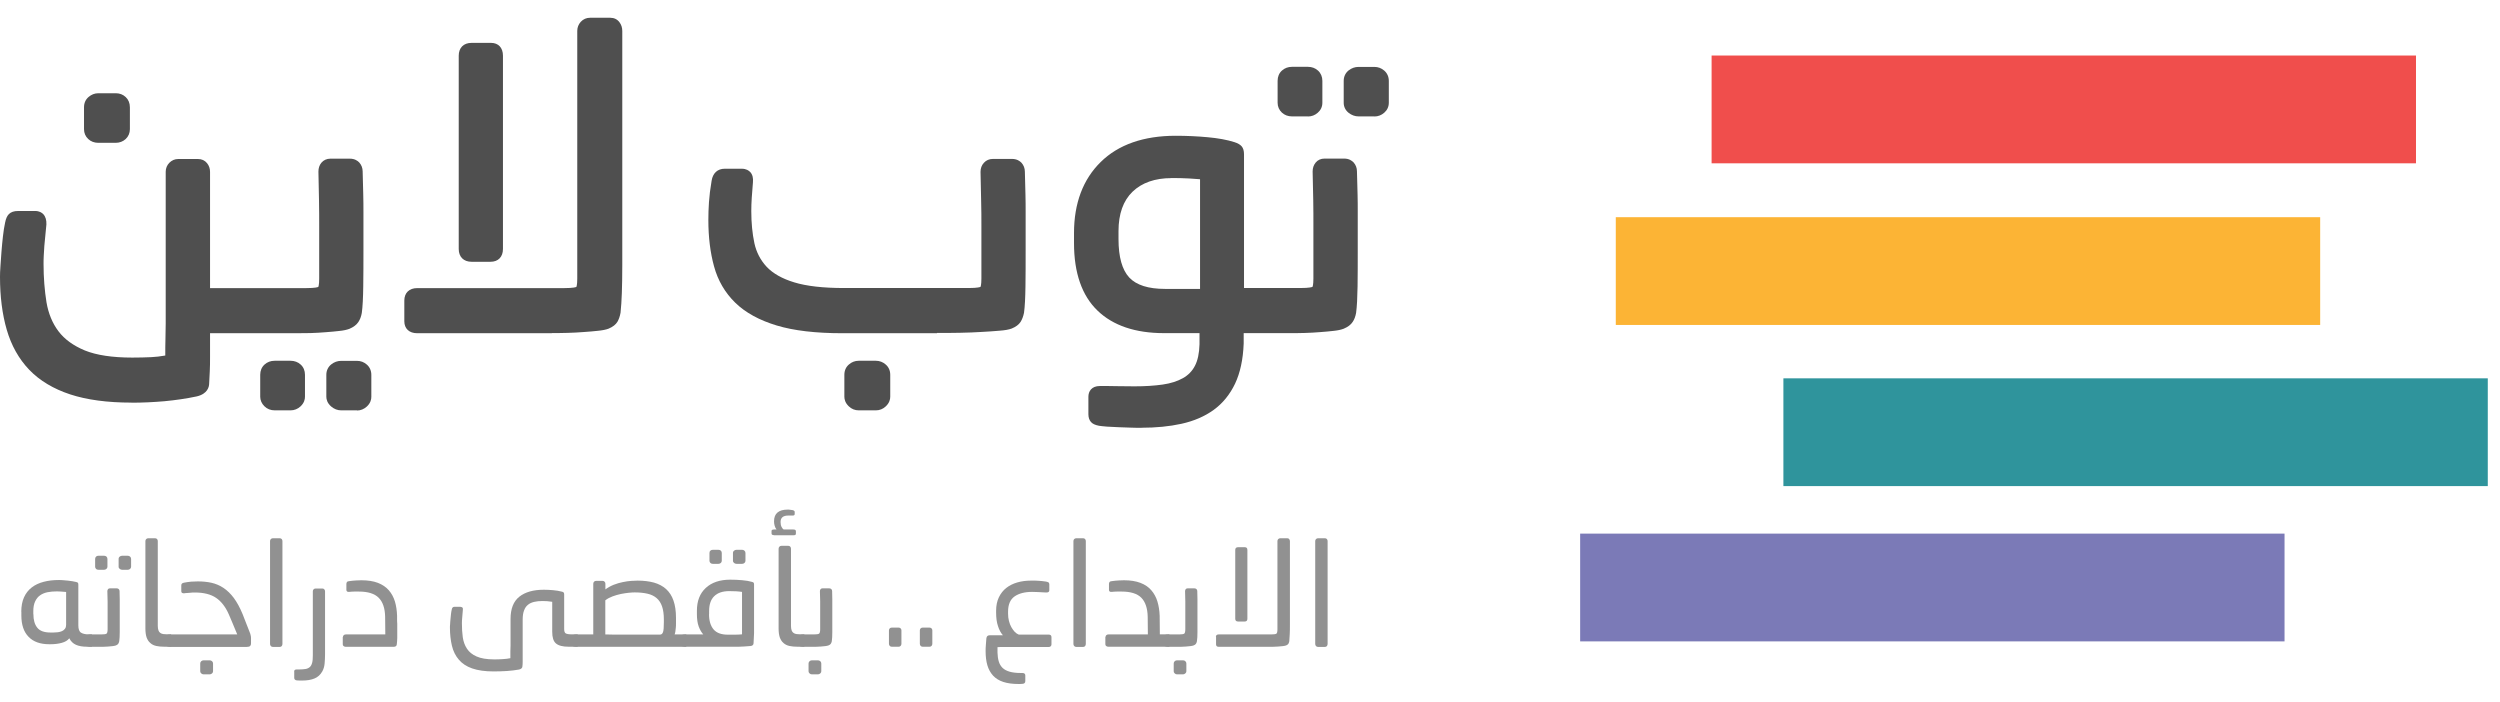 <svg width="114" height="32" viewBox="0 0 114 32" fill="none" xmlns="http://www.w3.org/2000/svg">
<path d="M110.169 2.532H78.049V7.447H110.169V2.532Z" fill="#F04E4C"/>
<path d="M105.8 9.904H73.68V14.818H105.8V9.904Z" fill="#FCB435"/>
<path d="M113.443 17.252H81.323V22.166H113.443V17.252Z" fill="#2F949C"/>
<path d="M104.175 24.333H72.055V29.247H104.175V24.333Z" fill="#7B7AB7"/>
<path d="M0.97 27.901C0.97 27.642 1.013 27.418 1.095 27.238C1.178 27.053 1.296 26.904 1.449 26.786C1.602 26.669 1.778 26.586 1.99 26.531C2.198 26.476 2.43 26.449 2.677 26.449C2.736 26.449 2.799 26.449 2.874 26.457C2.948 26.46 3.023 26.468 3.093 26.476C3.164 26.484 3.235 26.496 3.301 26.504C3.368 26.515 3.423 26.527 3.474 26.539C3.517 26.547 3.545 26.563 3.557 26.582C3.568 26.602 3.572 26.629 3.572 26.665V28.513C3.572 28.69 3.615 28.804 3.698 28.851C3.78 28.902 3.894 28.926 4.035 28.926H4.189V29.491H3.965C3.769 29.491 3.6 29.463 3.466 29.404C3.333 29.346 3.231 29.247 3.16 29.106C3.086 29.204 2.972 29.271 2.815 29.314C2.658 29.357 2.489 29.377 2.304 29.377H2.246C1.837 29.377 1.523 29.267 1.304 29.039C1.084 28.816 0.974 28.49 0.974 28.066V27.893L0.97 27.901ZM1.523 28.007C1.523 28.27 1.582 28.478 1.7 28.623C1.818 28.773 2.022 28.843 2.304 28.843H2.43C2.497 28.843 2.563 28.839 2.634 28.831C2.705 28.823 2.768 28.804 2.826 28.78C2.885 28.753 2.929 28.718 2.964 28.67C2.999 28.623 3.015 28.564 3.015 28.494V26.994C2.929 26.986 2.85 26.979 2.783 26.975C2.717 26.971 2.658 26.967 2.599 26.967C2.442 26.967 2.297 26.979 2.163 27.006C2.03 27.034 1.92 27.081 1.826 27.148C1.731 27.214 1.657 27.308 1.602 27.426C1.547 27.544 1.519 27.689 1.519 27.866V28.003L1.523 28.007Z" fill="#919191"/>
<path d="M3.922 29.016C3.922 28.988 3.945 28.969 3.988 28.953C4.032 28.937 4.083 28.93 4.145 28.93H4.609C4.734 28.93 4.817 28.918 4.852 28.898C4.887 28.878 4.907 28.808 4.907 28.694V27.85C4.907 27.713 4.907 27.571 4.907 27.43C4.907 27.285 4.903 27.128 4.895 26.955C4.895 26.92 4.907 26.892 4.926 26.865C4.946 26.841 4.974 26.829 5.009 26.829H5.323C5.362 26.829 5.394 26.841 5.417 26.865C5.441 26.888 5.452 26.92 5.452 26.955C5.452 27.104 5.46 27.23 5.46 27.332C5.46 27.434 5.46 27.528 5.46 27.619V28.235C5.46 28.447 5.46 28.639 5.46 28.82C5.46 29 5.452 29.142 5.437 29.24C5.429 29.283 5.413 29.322 5.394 29.353C5.374 29.385 5.339 29.412 5.284 29.432C5.248 29.444 5.201 29.456 5.138 29.463C5.076 29.471 5.009 29.475 4.926 29.483C4.848 29.491 4.766 29.495 4.683 29.495C4.601 29.495 4.522 29.495 4.448 29.495H4.149C4.086 29.495 4.035 29.487 3.992 29.471C3.949 29.456 3.926 29.432 3.926 29.401V29.012L3.922 29.016ZM4.338 25.487C4.338 25.444 4.353 25.409 4.381 25.381C4.408 25.354 4.444 25.342 4.491 25.342H4.746C4.789 25.342 4.824 25.354 4.856 25.381C4.883 25.409 4.899 25.444 4.899 25.487V25.844C4.899 25.884 4.883 25.915 4.852 25.942C4.82 25.97 4.785 25.982 4.746 25.982H4.491C4.448 25.982 4.408 25.97 4.381 25.942C4.353 25.915 4.338 25.884 4.338 25.844V25.487ZM5.409 25.487C5.409 25.444 5.425 25.409 5.46 25.381C5.492 25.354 5.531 25.342 5.57 25.342H5.825C5.865 25.342 5.9 25.354 5.931 25.381C5.963 25.409 5.978 25.444 5.978 25.487V25.844C5.978 25.884 5.963 25.915 5.931 25.942C5.9 25.97 5.865 25.982 5.825 25.982H5.57C5.531 25.982 5.496 25.97 5.46 25.942C5.425 25.915 5.409 25.884 5.409 25.844V25.487Z" fill="#919191"/>
<path d="M6.63 24.675C6.63 24.639 6.642 24.608 6.665 24.584C6.689 24.557 6.72 24.545 6.756 24.545H7.077C7.113 24.545 7.14 24.557 7.164 24.584C7.187 24.612 7.195 24.643 7.195 24.675V28.541C7.195 28.627 7.207 28.698 7.227 28.749C7.246 28.8 7.274 28.839 7.313 28.863C7.348 28.89 7.395 28.906 7.45 28.914C7.505 28.922 7.568 28.926 7.639 28.926H7.804V29.491H7.494C7.352 29.491 7.231 29.479 7.125 29.456C7.019 29.432 6.928 29.389 6.854 29.322C6.779 29.259 6.724 29.173 6.685 29.067C6.65 28.961 6.63 28.823 6.63 28.659V24.667V24.675Z" fill="#919191"/>
<path d="M7.537 29.016C7.537 28.988 7.56 28.969 7.603 28.953C7.647 28.937 7.698 28.93 7.76 28.93H10.818L10.583 28.364L10.434 28.015C10.288 27.681 10.096 27.43 9.857 27.265C9.617 27.1 9.291 27.018 8.879 27.018C8.86 27.018 8.832 27.018 8.797 27.018C8.757 27.018 8.718 27.022 8.671 27.03C8.624 27.034 8.577 27.038 8.534 27.041C8.487 27.041 8.447 27.045 8.412 27.053C8.314 27.061 8.267 27.03 8.267 26.963V26.696C8.267 26.661 8.275 26.633 8.294 26.614C8.31 26.594 8.345 26.578 8.392 26.57C8.491 26.551 8.597 26.535 8.718 26.523C8.84 26.515 8.938 26.512 9.02 26.512C9.24 26.512 9.444 26.531 9.641 26.574C9.833 26.618 10.018 26.692 10.186 26.806C10.359 26.92 10.516 27.073 10.661 27.265C10.806 27.462 10.944 27.713 11.069 28.019L11.136 28.192L11.411 28.894C11.419 28.926 11.427 28.957 11.434 28.988C11.442 29.02 11.446 29.059 11.446 29.106V29.342C11.446 29.389 11.434 29.428 11.407 29.456C11.38 29.483 11.329 29.499 11.258 29.499H7.772C7.706 29.499 7.654 29.487 7.611 29.467C7.568 29.448 7.549 29.428 7.549 29.404V29.016H7.537ZM9.13 30.256C9.13 30.213 9.146 30.178 9.177 30.15C9.209 30.123 9.244 30.111 9.283 30.111H9.562C9.601 30.111 9.637 30.123 9.668 30.15C9.7 30.178 9.715 30.213 9.715 30.256V30.613C9.715 30.649 9.7 30.68 9.668 30.708C9.637 30.735 9.601 30.751 9.562 30.751H9.283C9.244 30.751 9.209 30.735 9.177 30.708C9.146 30.68 9.13 30.649 9.13 30.613V30.256Z" fill="#919191"/>
<path d="M12.314 24.675C12.314 24.639 12.325 24.608 12.349 24.584C12.373 24.557 12.404 24.545 12.439 24.545H12.761C12.796 24.545 12.824 24.557 12.848 24.584C12.871 24.612 12.879 24.643 12.879 24.675V29.365C12.879 29.401 12.867 29.432 12.848 29.459C12.824 29.487 12.796 29.499 12.761 29.499H12.439C12.404 29.499 12.373 29.487 12.349 29.459C12.325 29.432 12.314 29.401 12.314 29.365V24.675Z" fill="#919191"/>
<path d="M13.413 30.625C13.413 30.558 13.452 30.527 13.53 30.527H13.644C13.754 30.527 13.848 30.519 13.927 30.507C14.005 30.496 14.072 30.464 14.123 30.421C14.174 30.378 14.21 30.311 14.233 30.225C14.257 30.139 14.265 30.025 14.265 29.879V26.963C14.265 26.928 14.276 26.9 14.3 26.873C14.323 26.849 14.351 26.837 14.386 26.837H14.708C14.739 26.837 14.767 26.849 14.787 26.873C14.81 26.896 14.822 26.928 14.822 26.963V29.84C14.822 29.989 14.814 30.131 14.802 30.26C14.79 30.394 14.755 30.511 14.696 30.617C14.61 30.77 14.488 30.88 14.339 30.939C14.19 31.002 14.002 31.033 13.774 31.033C13.75 31.033 13.715 31.033 13.664 31.033C13.613 31.033 13.57 31.029 13.53 31.026C13.456 31.014 13.417 30.974 13.417 30.912V30.629L13.413 30.625Z" fill="#919191"/>
<path d="M15.638 29.047C15.638 29.012 15.65 28.985 15.678 28.961C15.705 28.937 15.736 28.93 15.772 28.93H17.57L17.562 28.121C17.554 27.736 17.456 27.446 17.267 27.257C17.079 27.069 16.781 26.975 16.361 26.975C16.314 26.975 16.243 26.975 16.157 26.975C16.07 26.975 15.992 26.983 15.925 26.99C15.839 26.998 15.795 26.967 15.795 26.896V26.625C15.795 26.59 15.807 26.563 15.823 26.539C15.842 26.515 15.878 26.504 15.925 26.5C16.039 26.484 16.149 26.472 16.251 26.468C16.353 26.465 16.427 26.46 16.478 26.46C16.777 26.46 17.028 26.5 17.232 26.578C17.436 26.657 17.601 26.771 17.73 26.916C17.856 27.061 17.95 27.234 18.009 27.43C18.068 27.626 18.099 27.846 18.107 28.082C18.107 28.097 18.107 28.145 18.107 28.215C18.107 28.286 18.107 28.364 18.115 28.447C18.115 28.529 18.115 28.608 18.115 28.682V28.949C18.115 28.996 18.115 29.043 18.115 29.094C18.115 29.145 18.111 29.192 18.107 29.244C18.107 29.291 18.103 29.33 18.096 29.361C18.096 29.448 18.049 29.495 17.95 29.495H15.764C15.729 29.495 15.697 29.483 15.67 29.463C15.642 29.444 15.63 29.416 15.63 29.381V29.043L15.638 29.047Z" fill="#919191"/>
<path d="M21.008 27.677C21.087 27.677 21.122 27.721 21.106 27.811C21.098 27.913 21.087 28.019 21.079 28.137C21.067 28.254 21.063 28.349 21.063 28.423C21.063 28.647 21.075 28.859 21.102 29.055C21.13 29.251 21.193 29.428 21.291 29.577C21.389 29.73 21.534 29.848 21.73 29.934C21.923 30.021 22.19 30.068 22.527 30.068C22.657 30.068 22.79 30.068 22.924 30.056C23.053 30.048 23.171 30.036 23.273 30.013C23.273 29.895 23.273 29.789 23.273 29.695C23.273 29.605 23.277 29.514 23.281 29.436C23.281 29.353 23.281 29.275 23.281 29.2V28.227C23.281 27.76 23.414 27.422 23.681 27.21C23.948 26.998 24.321 26.892 24.8 26.892C24.937 26.892 25.078 26.9 25.22 26.912C25.365 26.924 25.498 26.947 25.62 26.979C25.655 26.986 25.683 26.998 25.699 27.014C25.714 27.03 25.726 27.057 25.726 27.096V28.682C25.726 28.788 25.75 28.855 25.797 28.882C25.844 28.91 25.934 28.926 26.072 28.926H26.342V29.491H25.934C25.663 29.491 25.467 29.44 25.353 29.342C25.235 29.244 25.181 29.063 25.181 28.804V27.442C25.094 27.43 25.016 27.418 24.953 27.414C24.89 27.41 24.816 27.407 24.737 27.407C24.596 27.407 24.47 27.418 24.356 27.446C24.246 27.473 24.148 27.516 24.074 27.579C23.995 27.642 23.936 27.728 23.897 27.838C23.854 27.948 23.834 28.086 23.834 28.254V29.919C23.834 30.005 23.834 30.087 23.834 30.174C23.834 30.256 23.83 30.327 23.822 30.386C23.819 30.46 23.767 30.507 23.669 30.531C23.505 30.562 23.32 30.582 23.12 30.598C22.92 30.61 22.715 30.617 22.504 30.617C22.111 30.617 21.789 30.57 21.53 30.48C21.271 30.39 21.071 30.256 20.922 30.08C20.773 29.907 20.667 29.695 20.608 29.448C20.549 29.2 20.517 28.922 20.517 28.616C20.517 28.576 20.517 28.525 20.525 28.459C20.525 28.392 20.537 28.321 20.541 28.243C20.549 28.164 20.557 28.09 20.564 28.011C20.572 27.933 20.584 27.862 20.6 27.795C20.612 27.713 20.655 27.669 20.726 27.669H21.008V27.677Z" fill="#919191"/>
<path d="M26.079 29.016C26.079 28.988 26.103 28.969 26.146 28.953C26.189 28.937 26.24 28.93 26.303 28.93H27.053V26.618C27.053 26.582 27.065 26.551 27.088 26.527C27.112 26.5 27.143 26.488 27.178 26.488H27.481C27.516 26.488 27.544 26.5 27.571 26.527C27.595 26.555 27.606 26.582 27.606 26.618V26.877C27.72 26.79 27.85 26.72 27.987 26.665C28.128 26.61 28.266 26.57 28.403 26.543C28.541 26.515 28.666 26.496 28.784 26.488C28.902 26.48 29 26.476 29.074 26.476C29.357 26.476 29.604 26.508 29.824 26.567C30.04 26.629 30.224 26.727 30.374 26.861C30.523 26.998 30.637 27.171 30.711 27.387C30.786 27.603 30.825 27.862 30.825 28.168V28.435C30.825 28.498 30.825 28.561 30.817 28.623C30.813 28.686 30.805 28.741 30.797 28.796C30.79 28.851 30.778 28.894 30.762 28.93H31.296V29.495H26.295C26.233 29.495 26.181 29.487 26.138 29.471C26.095 29.456 26.072 29.432 26.072 29.401V29.012L26.079 29.016ZM27.606 28.93C27.716 28.933 27.83 28.937 27.944 28.937H30.099C30.162 28.937 30.205 28.902 30.232 28.827C30.26 28.757 30.272 28.604 30.272 28.368V28.25C30.272 28.007 30.244 27.811 30.189 27.65C30.134 27.493 30.052 27.367 29.942 27.273C29.832 27.179 29.695 27.112 29.526 27.073C29.357 27.034 29.165 27.014 28.941 27.014C28.874 27.014 28.788 27.018 28.674 27.03C28.56 27.041 28.442 27.061 28.313 27.085C28.187 27.112 28.058 27.148 27.932 27.195C27.806 27.242 27.697 27.3 27.602 27.375V28.93H27.606Z" fill="#919191"/>
<path d="M31.041 29.016C31.041 28.988 31.064 28.969 31.108 28.953C31.151 28.937 31.202 28.93 31.265 28.93H32.069C31.987 28.835 31.916 28.718 31.861 28.568C31.806 28.419 31.779 28.231 31.779 28.007V27.85C31.779 27.407 31.912 27.061 32.183 26.81C32.454 26.559 32.827 26.433 33.298 26.433C33.482 26.433 33.663 26.441 33.84 26.457C34.016 26.472 34.161 26.496 34.279 26.531C34.322 26.539 34.35 26.555 34.366 26.57C34.377 26.59 34.385 26.614 34.385 26.649V28.616C34.385 28.702 34.385 28.788 34.385 28.871C34.385 28.957 34.377 29.039 34.373 29.118C34.37 29.196 34.366 29.271 34.362 29.334C34.358 29.408 34.311 29.452 34.216 29.459C34.032 29.475 33.855 29.487 33.687 29.491C33.518 29.491 33.345 29.491 33.168 29.491H31.265C31.202 29.491 31.151 29.483 31.108 29.467C31.064 29.452 31.041 29.428 31.041 29.397V29.008V29.016ZM32.332 28.007C32.332 28.309 32.403 28.541 32.54 28.702C32.678 28.863 32.894 28.941 33.188 28.941C33.29 28.941 33.4 28.941 33.518 28.941C33.636 28.941 33.742 28.933 33.836 28.926V26.99C33.749 26.979 33.659 26.967 33.565 26.963C33.471 26.959 33.369 26.955 33.255 26.955C32.953 26.955 32.721 27.034 32.568 27.187C32.411 27.34 32.336 27.567 32.336 27.866V28.011L32.332 28.007ZM32.352 25.216C32.352 25.173 32.364 25.138 32.395 25.11C32.423 25.083 32.458 25.071 32.505 25.071H32.76C32.803 25.071 32.839 25.083 32.87 25.11C32.898 25.138 32.913 25.173 32.913 25.216V25.573C32.913 25.613 32.898 25.644 32.866 25.672C32.835 25.699 32.799 25.711 32.76 25.711H32.505C32.462 25.711 32.423 25.699 32.395 25.672C32.368 25.644 32.352 25.613 32.352 25.573V25.216ZM33.423 25.216C33.423 25.173 33.439 25.138 33.474 25.11C33.506 25.083 33.545 25.071 33.584 25.071H33.84C33.879 25.071 33.914 25.083 33.946 25.11C33.977 25.138 33.993 25.173 33.993 25.216V25.573C33.993 25.613 33.977 25.644 33.946 25.672C33.914 25.699 33.879 25.711 33.84 25.711H33.584C33.545 25.711 33.51 25.699 33.474 25.672C33.443 25.644 33.423 25.613 33.423 25.573V25.216Z" fill="#919191"/>
<path d="M35.3 24.404C35.221 24.404 35.182 24.376 35.182 24.325V24.211C35.182 24.168 35.221 24.145 35.3 24.145H35.41C35.37 24.098 35.343 24.039 35.323 23.972C35.304 23.905 35.296 23.838 35.296 23.772C35.296 23.587 35.351 23.454 35.457 23.367C35.563 23.281 35.716 23.238 35.916 23.238C35.951 23.238 35.991 23.238 36.034 23.246C36.077 23.25 36.12 23.258 36.167 23.265C36.214 23.285 36.238 23.309 36.238 23.344V23.438C36.238 23.485 36.21 23.509 36.151 23.509C36.144 23.509 36.112 23.509 36.057 23.509C36.006 23.509 35.967 23.509 35.944 23.509C35.712 23.509 35.594 23.607 35.594 23.803C35.594 23.897 35.61 23.972 35.641 24.031C35.673 24.09 35.704 24.129 35.739 24.145H36.179C36.254 24.145 36.293 24.172 36.293 24.223V24.329C36.293 24.364 36.281 24.388 36.261 24.396C36.242 24.404 36.214 24.408 36.179 24.408H35.292L35.3 24.404ZM35.504 25.024C35.504 24.989 35.516 24.957 35.539 24.93C35.563 24.902 35.594 24.89 35.63 24.89H35.951C35.987 24.89 36.014 24.902 36.038 24.93C36.061 24.957 36.069 24.989 36.069 25.024V28.541C36.069 28.627 36.081 28.698 36.1 28.749C36.12 28.8 36.148 28.839 36.187 28.863C36.222 28.89 36.269 28.906 36.324 28.914C36.379 28.922 36.442 28.926 36.513 28.926H36.678V29.491H36.367C36.226 29.491 36.104 29.479 35.998 29.456C35.892 29.432 35.802 29.389 35.728 29.322C35.653 29.259 35.598 29.173 35.559 29.067C35.523 28.961 35.504 28.823 35.504 28.659V25.016V25.024Z" fill="#919191"/>
<path d="M36.414 29.016C36.414 28.988 36.438 28.969 36.481 28.953C36.524 28.937 36.575 28.93 36.638 28.93H37.101C37.227 28.93 37.309 28.918 37.345 28.898C37.38 28.878 37.4 28.808 37.4 28.694V27.85C37.4 27.713 37.4 27.571 37.4 27.43C37.4 27.285 37.396 27.128 37.388 26.955C37.388 26.92 37.4 26.892 37.419 26.865C37.439 26.841 37.467 26.829 37.502 26.829H37.816C37.855 26.829 37.886 26.841 37.91 26.865C37.934 26.888 37.945 26.92 37.945 26.955C37.945 27.104 37.953 27.23 37.953 27.332C37.953 27.434 37.953 27.528 37.953 27.619V28.235C37.953 28.447 37.953 28.639 37.953 28.82C37.953 29 37.945 29.142 37.93 29.24C37.922 29.283 37.906 29.322 37.886 29.353C37.867 29.385 37.831 29.412 37.777 29.432C37.741 29.444 37.694 29.456 37.631 29.463C37.569 29.471 37.502 29.475 37.419 29.483C37.341 29.491 37.258 29.495 37.176 29.495C37.094 29.495 37.015 29.495 36.941 29.495H36.642C36.579 29.495 36.528 29.487 36.485 29.471C36.442 29.456 36.418 29.432 36.418 29.401V29.012L36.414 29.016ZM36.87 30.256C36.87 30.213 36.886 30.178 36.917 30.15C36.948 30.123 36.98 30.111 37.019 30.111H37.298C37.337 30.111 37.372 30.123 37.404 30.15C37.435 30.178 37.451 30.213 37.451 30.256V30.613C37.451 30.649 37.435 30.68 37.404 30.708C37.372 30.735 37.337 30.751 37.298 30.751H37.019C36.98 30.751 36.944 30.735 36.917 30.708C36.886 30.68 36.87 30.649 36.87 30.613V30.256Z" fill="#919191"/>
<path d="M41.105 29.357C41.105 29.393 41.093 29.424 41.07 29.452C41.046 29.479 41.015 29.491 40.98 29.491H40.662C40.626 29.491 40.599 29.479 40.571 29.452C40.548 29.424 40.536 29.393 40.536 29.357V28.745C40.536 28.71 40.548 28.682 40.571 28.655C40.595 28.631 40.626 28.619 40.662 28.619H40.98C41.015 28.619 41.042 28.631 41.07 28.655C41.093 28.678 41.105 28.71 41.105 28.745V29.357Z" fill="#919191"/>
<path d="M42.514 29.357C42.514 29.393 42.502 29.424 42.479 29.452C42.455 29.479 42.424 29.491 42.389 29.491H42.071C42.035 29.491 42.008 29.479 41.98 29.452C41.957 29.424 41.945 29.393 41.945 29.357V28.745C41.945 28.71 41.957 28.682 41.98 28.655C42.004 28.631 42.035 28.619 42.071 28.619H42.389C42.424 28.619 42.452 28.631 42.479 28.655C42.502 28.678 42.514 28.71 42.514 28.745V29.357Z" fill="#919191"/>
<path d="M46.754 31.057C46.754 31.136 46.71 31.179 46.624 31.183C46.589 31.186 46.553 31.19 46.514 31.19H46.443C46.173 31.19 45.941 31.159 45.749 31.096C45.556 31.033 45.403 30.935 45.285 30.81C45.168 30.68 45.081 30.527 45.026 30.343C44.971 30.158 44.944 29.942 44.944 29.699C44.944 29.616 44.944 29.514 44.956 29.397C44.964 29.279 44.971 29.181 44.979 29.106C44.991 29.012 45.042 28.969 45.125 28.969C45.14 28.969 45.176 28.969 45.227 28.969C45.278 28.969 45.333 28.969 45.399 28.969H45.733C45.639 28.863 45.564 28.725 45.509 28.553C45.45 28.38 45.423 28.176 45.423 27.933V27.846C45.423 27.615 45.466 27.41 45.548 27.238C45.631 27.065 45.745 26.92 45.886 26.81C46.027 26.7 46.196 26.614 46.389 26.559C46.581 26.504 46.789 26.476 47.009 26.476C47.087 26.476 47.154 26.476 47.205 26.476C47.26 26.476 47.311 26.48 47.362 26.484C47.413 26.484 47.464 26.492 47.511 26.496C47.562 26.504 47.621 26.512 47.692 26.519C47.739 26.527 47.778 26.539 47.806 26.555C47.833 26.57 47.849 26.602 47.849 26.645V26.908C47.849 26.955 47.833 26.986 47.798 27.002C47.766 27.018 47.731 27.022 47.696 27.018C47.558 27.01 47.437 27.002 47.331 26.998C47.225 26.994 47.134 26.99 47.064 26.99C46.726 26.99 46.459 27.061 46.263 27.198C46.067 27.336 45.968 27.567 45.968 27.893V27.98C45.968 28.097 45.98 28.211 46.008 28.317C46.035 28.423 46.071 28.517 46.118 28.6C46.165 28.682 46.216 28.753 46.275 28.816C46.334 28.875 46.392 28.914 46.455 28.937H47.817C47.904 28.937 47.947 28.977 47.947 29.055V29.385C47.947 29.42 47.935 29.448 47.911 29.471C47.888 29.495 47.856 29.503 47.817 29.503H45.761C45.654 29.503 45.56 29.503 45.486 29.51C45.486 29.542 45.486 29.585 45.486 29.64C45.486 29.695 45.486 29.734 45.486 29.754C45.49 29.911 45.509 30.048 45.545 30.166C45.58 30.284 45.639 30.378 45.717 30.456C45.8 30.535 45.906 30.59 46.039 30.629C46.173 30.668 46.341 30.688 46.542 30.688H46.616C46.706 30.688 46.754 30.723 46.754 30.802V31.065V31.057Z" fill="#919191"/>
<path d="M48.948 24.675C48.948 24.639 48.959 24.608 48.983 24.584C49.007 24.557 49.038 24.545 49.073 24.545H49.395C49.431 24.545 49.458 24.557 49.482 24.584C49.505 24.612 49.513 24.643 49.513 24.675V29.365C49.513 29.401 49.501 29.432 49.482 29.459C49.458 29.487 49.431 29.499 49.395 29.499H49.073C49.038 29.499 49.007 29.487 48.983 29.459C48.959 29.432 48.948 29.401 48.948 29.365V24.675Z" fill="#919191"/>
<path d="M50.412 29.047C50.412 29.012 50.424 28.985 50.451 28.961C50.479 28.937 50.51 28.93 50.545 28.93H52.343L52.335 28.121C52.327 27.736 52.229 27.446 52.045 27.257C51.86 27.069 51.558 26.975 51.142 26.975C51.095 26.975 51.024 26.975 50.934 26.975C50.844 26.975 50.765 26.983 50.698 26.99C50.612 26.998 50.569 26.967 50.569 26.896V26.625C50.569 26.59 50.581 26.563 50.596 26.539C50.616 26.515 50.651 26.504 50.698 26.5C50.812 26.484 50.922 26.472 51.024 26.468C51.126 26.465 51.201 26.46 51.252 26.46C51.546 26.46 51.797 26.5 52.002 26.578C52.21 26.657 52.374 26.771 52.5 26.916C52.626 27.061 52.72 27.234 52.779 27.43C52.838 27.626 52.873 27.846 52.881 28.082L52.889 28.926H53.324V29.491H50.537C50.502 29.491 50.471 29.479 50.443 29.459C50.416 29.44 50.404 29.412 50.404 29.377V29.039L50.412 29.047Z" fill="#919191"/>
<path d="M53.065 29.016C53.065 28.988 53.089 28.969 53.132 28.953C53.175 28.937 53.226 28.93 53.289 28.93H53.752C53.878 28.93 53.96 28.918 53.996 28.898C54.031 28.878 54.05 28.808 54.05 28.694V27.85C54.05 27.713 54.05 27.571 54.05 27.43C54.05 27.285 54.047 27.128 54.039 26.955C54.039 26.92 54.05 26.892 54.07 26.865C54.09 26.841 54.117 26.829 54.153 26.829H54.467C54.506 26.829 54.537 26.841 54.561 26.865C54.584 26.888 54.596 26.92 54.596 26.955C54.596 27.104 54.604 27.23 54.604 27.332C54.604 27.434 54.604 27.528 54.604 27.619V28.235C54.604 28.447 54.604 28.639 54.604 28.82C54.604 29 54.596 29.142 54.58 29.24C54.573 29.283 54.557 29.322 54.537 29.353C54.518 29.385 54.482 29.412 54.427 29.432C54.392 29.444 54.345 29.456 54.282 29.463C54.219 29.471 54.153 29.475 54.07 29.483C53.992 29.491 53.909 29.495 53.827 29.495C53.744 29.495 53.666 29.495 53.591 29.495H53.293C53.23 29.495 53.179 29.487 53.136 29.471C53.093 29.456 53.069 29.432 53.069 29.401V29.012L53.065 29.016ZM53.521 30.256C53.521 30.213 53.536 30.178 53.568 30.15C53.599 30.123 53.63 30.111 53.67 30.111H53.949C53.988 30.111 54.023 30.123 54.05 30.15C54.082 30.178 54.098 30.213 54.098 30.256V30.613C54.098 30.649 54.082 30.68 54.05 30.708C54.019 30.735 53.984 30.751 53.949 30.751H53.67C53.63 30.751 53.595 30.735 53.568 30.708C53.536 30.68 53.521 30.649 53.521 30.613V30.256Z" fill="#919191"/>
<path d="M55.444 29.047C55.444 28.969 55.487 28.93 55.57 28.93H57.956C58.082 28.93 58.164 28.918 58.2 28.898C58.235 28.875 58.251 28.808 58.251 28.694V24.675C58.251 24.639 58.262 24.608 58.286 24.584C58.309 24.557 58.341 24.545 58.376 24.545H58.706C58.741 24.545 58.769 24.557 58.788 24.584C58.808 24.612 58.82 24.643 58.82 24.675V28.474C58.82 28.655 58.82 28.804 58.812 28.922C58.808 29.039 58.8 29.145 58.792 29.24C58.784 29.283 58.769 29.322 58.753 29.353C58.733 29.385 58.698 29.412 58.647 29.432C58.612 29.444 58.561 29.456 58.498 29.463C58.431 29.471 58.356 29.475 58.274 29.483C58.192 29.491 58.105 29.495 58.019 29.495C57.932 29.495 57.846 29.495 57.764 29.495H55.577C55.495 29.495 55.452 29.459 55.452 29.381V29.043L55.444 29.047ZM56.327 25.079C56.327 24.996 56.37 24.953 56.453 24.953H56.767C56.841 24.953 56.881 24.996 56.881 25.079V28.215C56.881 28.297 56.841 28.341 56.763 28.341H56.453C56.37 28.341 56.327 28.297 56.327 28.215V25.079Z" fill="#919191"/>
<path d="M59.974 24.675C59.974 24.639 59.985 24.608 60.009 24.584C60.032 24.557 60.064 24.545 60.099 24.545H60.421C60.456 24.545 60.484 24.557 60.508 24.584C60.531 24.612 60.539 24.643 60.539 24.675V29.365C60.539 29.401 60.527 29.432 60.508 29.459C60.484 29.487 60.456 29.499 60.421 29.499H60.099C60.064 29.499 60.032 29.487 60.009 29.459C59.985 29.432 59.974 29.401 59.974 29.365V24.675Z" fill="#919191"/>
<path fill-rule="evenodd" clip-rule="evenodd" d="M53.611 6.191C54.109 6.191 54.596 6.214 55.067 6.257C55.542 6.3 55.954 6.375 56.288 6.481C56.449 6.532 56.551 6.595 56.618 6.67C56.692 6.756 56.727 6.878 56.727 7.035V13.134H59.291C59.724 13.134 59.835 13.088 59.852 13.08C59.852 13.08 59.891 13.001 59.891 12.702V10.332C59.891 9.951 59.892 9.555 59.884 9.15C59.876 8.742 59.868 8.299 59.856 7.82C59.856 7.659 59.903 7.525 59.993 7.415C60.091 7.294 60.233 7.231 60.402 7.231H61.292C61.516 7.231 61.65 7.329 61.725 7.408C61.823 7.517 61.877 7.659 61.877 7.811C61.889 8.224 61.901 8.577 61.905 8.86C61.913 9.146 61.913 9.417 61.913 9.672V11.404C61.913 11.996 61.913 12.546 61.905 13.056C61.897 13.57 61.877 13.978 61.838 14.269C61.807 14.437 61.756 14.571 61.681 14.681C61.599 14.807 61.465 14.909 61.269 14.991C61.143 15.039 60.99 15.07 60.798 15.089C60.621 15.109 60.425 15.129 60.202 15.144C59.974 15.164 59.742 15.175 59.502 15.183C59.263 15.191 59.039 15.191 58.831 15.191H56.712V15.662C56.685 16.392 56.551 17.004 56.319 17.495C56.084 17.989 55.754 18.394 55.342 18.692C54.934 18.987 54.443 19.199 53.874 19.325C53.324 19.446 52.712 19.505 52.056 19.505L52.065 19.509C51.939 19.509 51.778 19.509 51.585 19.501L51.013 19.481C50.816 19.474 50.636 19.466 50.475 19.454C50.302 19.438 50.18 19.427 50.113 19.415C49.933 19.38 49.815 19.324 49.744 19.238C49.67 19.151 49.631 19.034 49.631 18.892V18.088C49.631 17.853 49.768 17.602 50.157 17.602C50.369 17.602 50.636 17.601 50.958 17.609C51.276 17.613 51.535 17.617 51.731 17.617C52.21 17.617 52.646 17.59 53.023 17.535C53.383 17.483 53.69 17.385 53.941 17.244C54.18 17.111 54.361 16.926 54.486 16.687C54.616 16.44 54.687 16.106 54.698 15.697V15.191H53.077C51.774 15.191 50.753 14.846 50.046 14.163C49.336 13.48 48.975 12.444 48.975 11.089V10.626C48.975 9.272 49.383 8.181 50.192 7.388C50.996 6.595 52.151 6.191 53.611 6.191ZM53.419 8.122C52.669 8.122 52.072 8.33 51.644 8.742C51.22 9.15 51.004 9.755 51.004 10.536V10.905C51.004 11.717 51.169 12.307 51.495 12.656C51.817 13.001 52.367 13.174 53.121 13.174H54.722V8.173C54.549 8.157 54.384 8.146 54.219 8.138C53.988 8.126 53.721 8.118 53.419 8.118V8.122Z" fill="#4F4F4F"/>
<path d="M16.278 16.455C16.447 16.455 16.596 16.51 16.726 16.624C16.863 16.742 16.933 16.907 16.933 17.095V18.096C16.933 18.21 16.898 18.379 16.73 18.536C16.6 18.657 16.443 18.72 16.274 18.72L16.282 18.712H15.559C15.391 18.712 15.238 18.653 15.101 18.536C14.92 18.379 14.881 18.206 14.881 18.092V17.091C14.881 16.899 14.959 16.734 15.105 16.616C15.238 16.51 15.391 16.455 15.556 16.455H16.278Z" fill="#4F4F4F"/>
<path d="M13.248 16.451C13.428 16.451 13.589 16.51 13.711 16.624C13.841 16.742 13.907 16.903 13.907 17.091V18.092C13.907 18.206 13.872 18.375 13.703 18.532C13.578 18.65 13.416 18.712 13.251 18.712H12.526C12.341 18.712 12.18 18.649 12.055 18.523C11.933 18.402 11.866 18.249 11.866 18.092V17.091C11.866 16.903 11.933 16.742 12.062 16.624C12.188 16.51 12.341 16.451 12.526 16.451H13.248Z" fill="#4F4F4F"/>
<path d="M39.943 16.451C40.108 16.451 40.261 16.51 40.386 16.62C40.524 16.738 40.595 16.899 40.595 17.091V18.092C40.595 18.206 40.559 18.37 40.395 18.527C40.269 18.649 40.112 18.712 39.943 18.712H39.154C38.985 18.712 38.828 18.649 38.703 18.527C38.538 18.37 38.503 18.202 38.503 18.092V17.091C38.503 16.899 38.573 16.738 38.711 16.62C38.836 16.51 38.989 16.451 39.154 16.451H39.943Z" fill="#4F4F4F"/>
<path d="M15.952 7.235C16.176 7.235 16.31 7.333 16.384 7.411C16.482 7.521 16.537 7.663 16.537 7.816C16.549 8.228 16.561 8.581 16.564 8.864C16.572 9.15 16.573 9.421 16.573 9.676V11.408C16.573 12 16.572 12.55 16.564 13.06C16.557 13.574 16.538 13.982 16.498 14.273C16.467 14.441 16.415 14.575 16.341 14.685C16.258 14.81 16.125 14.913 15.933 14.995C15.807 15.042 15.654 15.074 15.458 15.093C15.285 15.113 15.085 15.132 14.861 15.148C14.634 15.168 14.402 15.18 14.163 15.188C13.923 15.195 13.699 15.195 13.491 15.195H9.578V16.266C9.578 16.498 9.578 16.718 9.566 16.93C9.559 17.146 9.55 17.327 9.538 17.48C9.538 17.641 9.467 17.959 8.973 18.076C8.49 18.178 7.996 18.249 7.497 18.296C6.999 18.339 6.492 18.363 5.998 18.363L5.99 18.359C4.895 18.359 3.961 18.233 3.207 17.986C2.442 17.735 1.81 17.358 1.335 16.864C0.86 16.369 0.515 15.752 0.307 15.034C0.103 14.331 0 13.523 0 12.628C7.50418e-06 12.514 0.004 12.353 0.02 12.142C0.032 11.938 0.047 11.717 0.067 11.482C0.087 11.247 0.106 11.011 0.134 10.779C0.161 10.54 0.193 10.332 0.232 10.155C0.267 9.975 0.322 9.845 0.405 9.763C0.499 9.669 0.636 9.621 0.828 9.621H1.606C1.794 9.621 1.912 9.7 1.975 9.767C2.077 9.877 2.123 10.034 2.116 10.234C2.104 10.391 2.089 10.552 2.069 10.721C2.05 10.885 2.034 11.046 2.022 11.211C2.01 11.376 2.002 11.529 1.994 11.678C1.986 11.823 1.986 11.941 1.986 12.039C1.986 12.663 2.034 13.252 2.12 13.786C2.207 14.296 2.391 14.744 2.669 15.109C2.944 15.474 3.349 15.764 3.867 15.98C4.397 16.196 5.127 16.306 6.03 16.306C6.348 16.306 6.634 16.298 6.897 16.286C7.097 16.278 7.309 16.251 7.537 16.212C7.537 15.953 7.536 15.717 7.544 15.501C7.552 15.238 7.556 14.991 7.556 14.756V7.831C7.557 7.67 7.616 7.53 7.725 7.42C7.835 7.31 7.973 7.251 8.122 7.251H9.029C9.197 7.251 9.338 7.313 9.44 7.439C9.53 7.549 9.578 7.682 9.578 7.835V13.138H13.954C14.394 13.138 14.5 13.091 14.516 13.083C14.516 13.083 14.555 13.005 14.555 12.707V10.336C14.555 9.955 14.555 9.558 14.547 9.154C14.539 8.75 14.531 8.302 14.52 7.824C14.52 7.667 14.566 7.529 14.653 7.423C14.755 7.302 14.896 7.235 15.065 7.235H15.952Z" fill="#4F4F4F"/>
<path d="M27.83 0.81C28.003 0.81 28.148 0.88 28.247 1.013C28.333 1.127 28.376 1.261 28.376 1.41V12.091C28.376 12.601 28.368 13.021 28.356 13.358C28.344 13.696 28.325 13.998 28.297 14.261C28.266 14.43 28.219 14.559 28.16 14.665C28.081 14.799 27.948 14.904 27.751 14.987C27.626 15.034 27.468 15.065 27.261 15.085C27.072 15.105 26.861 15.125 26.625 15.14C26.386 15.16 26.142 15.171 25.891 15.179C25.64 15.187 25.4 15.188 25.161 15.188L25.169 15.195H19.022C18.661 15.195 18.438 14.987 18.437 14.65V13.704C18.438 13.354 18.661 13.138 19.022 13.138H25.722C26.158 13.138 26.268 13.091 26.284 13.083C26.285 13.081 26.323 13 26.323 12.707V1.41C26.323 1.253 26.378 1.111 26.484 0.994C26.598 0.872 26.743 0.81 26.904 0.81H27.83Z" fill="#4F4F4F"/>
<path d="M46.149 7.247C46.373 7.247 46.506 7.345 46.581 7.423C46.679 7.533 46.734 7.674 46.734 7.827C46.746 8.24 46.754 8.593 46.761 8.876C46.769 9.162 46.769 9.429 46.769 9.676V11.399C46.769 11.992 46.769 12.542 46.761 13.052C46.754 13.578 46.734 13.975 46.695 14.265C46.659 14.434 46.608 14.567 46.542 14.673C46.459 14.803 46.322 14.905 46.129 14.983C46 15.03 45.827 15.062 45.568 15.081C45.336 15.101 45.07 15.12 44.768 15.136C44.461 15.156 44.131 15.168 43.774 15.175C43.421 15.183 43.071 15.183 42.722 15.183L42.734 15.195H38.401C37.2 15.195 36.194 15.078 35.417 14.842C34.624 14.603 33.988 14.253 33.529 13.805C33.062 13.35 32.736 12.793 32.56 12.145C32.387 11.517 32.301 10.807 32.301 10.037C32.301 9.775 32.309 9.5 32.329 9.217C32.348 8.931 32.388 8.601 32.45 8.24C32.505 7.894 32.721 7.694 33.047 7.694H33.824C34.028 7.694 34.145 7.777 34.212 7.847C34.314 7.957 34.354 8.118 34.334 8.318C34.31 8.597 34.291 8.836 34.279 9.029C34.267 9.221 34.259 9.421 34.259 9.625C34.259 10.159 34.307 10.654 34.401 11.093C34.491 11.505 34.68 11.867 34.962 12.169C35.249 12.471 35.669 12.71 36.215 12.875C36.776 13.048 37.541 13.134 38.487 13.134H44.17C44.591 13.134 44.699 13.088 44.712 13.08C44.712 13.08 44.752 13.001 44.752 12.702V10.332C44.752 9.951 44.752 9.558 44.74 9.158C44.732 8.758 44.724 8.318 44.712 7.835C44.712 7.674 44.764 7.533 44.866 7.423C44.972 7.306 45.113 7.247 45.277 7.247H46.149Z" fill="#4F4F4F"/>
<path d="M22.39 1.955C22.727 1.955 22.935 2.179 22.935 2.54V11.353C22.935 11.714 22.719 11.937 22.37 11.937H21.503C21.142 11.937 20.918 11.714 20.918 11.353V2.54C20.918 2.179 21.141 1.955 21.503 1.955H22.39Z" fill="#4F4F4F"/>
<path d="M5.287 4.252C5.456 4.252 5.61 4.311 5.731 4.425C5.857 4.542 5.923 4.703 5.923 4.892V5.892C5.923 6.065 5.857 6.222 5.731 6.34C5.606 6.454 5.452 6.513 5.272 6.513H4.483C4.303 6.513 4.145 6.454 4.024 6.34C3.898 6.222 3.831 6.069 3.831 5.892V4.892C3.831 4.699 3.902 4.539 4.04 4.421C4.169 4.311 4.318 4.252 4.483 4.252H5.287Z" fill="#4F4F4F"/>
<path d="M59.64 3.047C59.821 3.047 59.978 3.106 60.103 3.22C60.233 3.341 60.3 3.502 60.3 3.687V4.687C60.3 4.868 60.225 5.025 60.087 5.143C59.962 5.253 59.809 5.312 59.64 5.312V5.308H58.917C58.733 5.308 58.58 5.249 58.454 5.135C58.329 5.017 58.259 4.864 58.259 4.687V3.687C58.259 3.498 58.325 3.337 58.454 3.22C58.58 3.106 58.733 3.047 58.917 3.047H59.64Z" fill="#4F4F4F"/>
<path d="M62.67 3.051C62.839 3.051 62.988 3.106 63.118 3.216C63.255 3.334 63.33 3.498 63.33 3.687V4.687C63.33 4.868 63.255 5.025 63.118 5.143C62.992 5.253 62.839 5.312 62.67 5.312L62.674 5.308H61.952C61.787 5.308 61.638 5.253 61.5 5.147C61.351 5.029 61.273 4.868 61.273 4.687V3.687C61.273 3.494 61.351 3.329 61.496 3.211C61.634 3.105 61.783 3.051 61.948 3.051H62.67Z" fill="#4F4F4F"/>
</svg>
